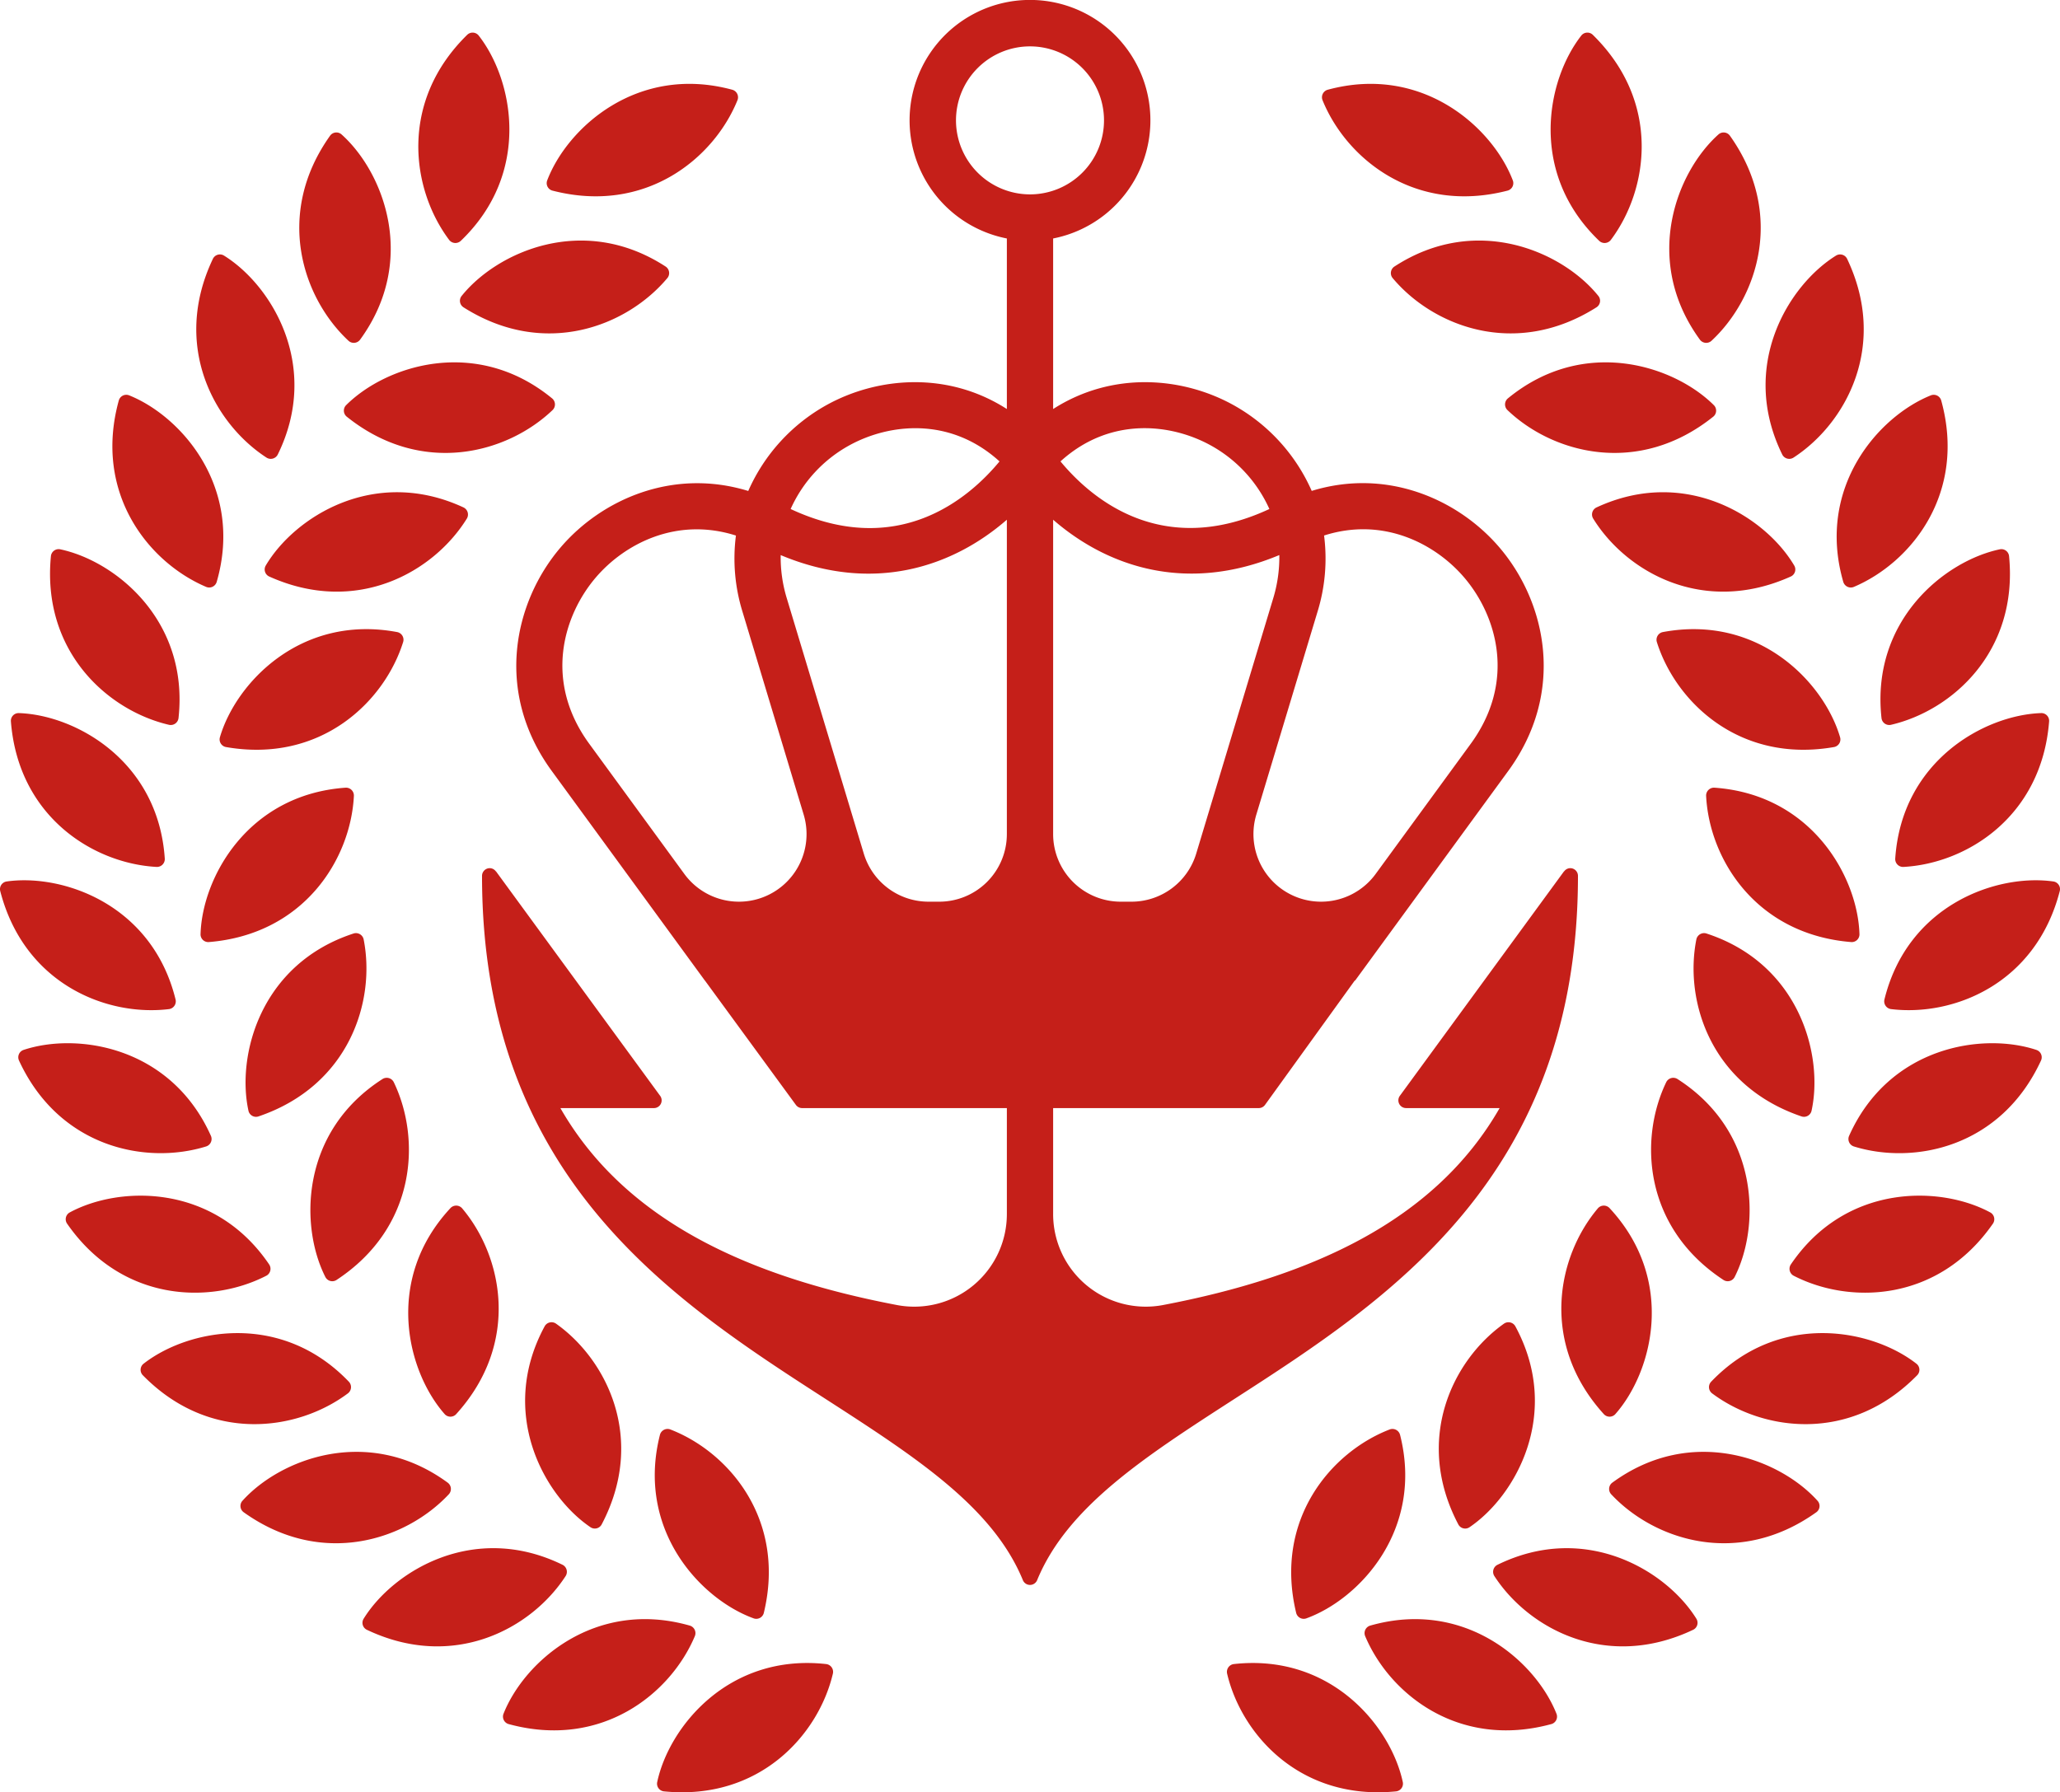 <svg xmlns="http://www.w3.org/2000/svg" viewBox="0 0 425.197 369.98"><g data-name="圖層 2"><path d="M254.673 343.512a1.624 1.624 0 0 0-1.398 1.934c2.949 12.632 15.142 26.297 34.867 24.347a1.596 1.596 0 0 0 1.413-1.875c-2.404-11.396-14.711-26.64-34.882-24.406m28.146-7.939a1.617 1.617 0 0 0-1.054 2.14c5.017 11.968 19.318 23.403 38.44 18.189a1.6 1.6 0 0 0 1.08-2.088c-4.27-10.836-18.954-23.81-38.466-18.241m26.268-12.553a1.62 1.62 0 0 0-.663 2.293c7.05 10.89 23.144 19.63 41.049 11.124a1.595 1.595 0 0 0 .695-2.243c-6.115-9.907-22.856-20.096-41.08-11.175m23.698-16.953a1.618 1.618 0 0 0-.248 2.372c8.85 9.486 26.23 15.26 42.359 3.738a1.594 1.594 0 0 0 .292-2.328c-7.76-8.68-26.03-15.77-42.403-3.782m20.402-20.838a1.62 1.62 0 0 0 .17 2.38c10.374 7.793 28.496 10.441 42.363-3.722a1.596 1.596 0 0 0-.118-2.345c-9.158-7.188-28.386-10.973-42.414 3.687m57.652-34.925c-10.232-5.561-29.822-6.082-41.203 10.718a1.619 1.619 0 0 0 .565 2.317c11.526 5.952 29.838 5.542 41.147-10.741a1.6 1.6 0 0 0-.509-2.294m9.537-33.553c-11.045-3.694-30.426-.805-38.712 17.72a1.615 1.615 0 0 0 .96 2.184c12.386 3.856 30.347.268 38.652-17.732a1.6 1.6 0 0 0-.9-2.17m3.495-34.783c-11.527-1.662-30.075 4.654-34.915 24.359a1.618 1.618 0 0 0 1.334 1.977c12.877 1.58 29.906-5.17 34.856-24.363a1.599 1.599 0 0 0-1.275-1.974m-32.685-4.724a1.62 1.62 0 0 0 1.658 1.717c12.955-.679 28.552-10.275 30.103-30.039a1.598 1.598 0 0 0-1.595-1.721c-11.64.363-28.816 9.797-30.166 30.043m-2.835-29.014a1.611 1.611 0 0 0 1.93 1.398c12.64-2.925 26.32-15.098 24.402-34.827a1.598 1.598 0 0 0-1.875-1.414c-11.396 2.385-26.664 14.673-24.457 34.844m-7.888-28.111a1.623 1.623 0 0 0 2.143 1.05c11.949-5.057 23.345-19.394 18.071-38.5a1.606 1.606 0 0 0-2.092-1.077c-10.82 4.31-23.751 19.03-18.122 38.526M370.16 94.483c10.886-7.054 19.613-23.152 11.095-41.053a1.606 1.606 0 0 0-2.246-.695c-9.904 6.127-20.08 22.871-11.143 41.092a1.62 1.62 0 0 0 2.293.656m-16.915-24.115c9.501-8.83 15.312-26.202 3.82-42.355a1.597 1.597 0 0 0-2.328-.292c-8.696 7.745-15.817 26.001-3.864 42.399a1.617 1.617 0 0 0 2.372.248M332.47 49.55c7.796-10.37 10.453-28.488-3.707-42.363a1.596 1.596 0 0 0-2.344.119c-7.192 9.158-10.99 28.381 3.67 42.414a1.62 1.62 0 0 0 2.38-.17M311.16 39.352a1.596 1.596 0 0 0 1.11-2.068c-4.13-10.89-18.632-24.067-38.223-18.758a1.616 1.616 0 0 0-1.081 2.124c4.855 12.032 19.002 23.66 38.195 18.703m18.782 21.776c-7.275-9.095-25.125-17.175-42.134-6.103a1.617 1.617 0 0 0-.379 2.352c8.317 9.96 25.354 16.678 42.095 6.06a1.595 1.595 0 0 0 .418-2.31m23.679 24.888a1.6 1.6 0 0 0 .161-2.345c-8.23-8.234-26.865-14.306-42.548-1.43a1.62 1.62 0 0 0-.119 2.38c9.364 8.985 27.036 13.789 42.506 1.394m16.002 32.998a1.593 1.593 0 0 0 .742-2.226c-5.901-10.038-22.425-20.578-40.831-12.04a1.61 1.61 0 0 0-.71 2.274c6.813 11.04 22.72 20.12 40.8 11.992m14.18 73.865c-.32-11.637-9.69-28.847-29.933-30.276a1.625 1.625 0 0 0-1.72 1.654c.63 12.955 10.168 28.59 29.924 30.213a1.597 1.597 0 0 0 1.73-1.591m-9.901 36.461c2.515-11.372-2.396-30.344-21.687-36.64a1.624 1.624 0 0 0-2.072 1.189c-2.534 12.722 2.925 30.2 21.695 36.572a1.601 1.601 0 0 0 2.064-1.121m-18.168 34.882a1.604 1.604 0 0 0 2.282-.568c5.293-10.374 5.305-29.968-11.783-40.914a1.623 1.623 0 0 0-2.302.627c-5.652 11.677-4.764 29.973 11.803 40.855m-24.694 27.699a1.6 1.6 0 0 0 2.349.02c7.72-8.72 12.635-27.69-1.173-42.556a1.622 1.622 0 0 0-2.388.028c-8.392 9.896-12.106 27.825 1.212 42.509M310.46 273.22c-10.598 7.485-18.678 23.922-9.453 41.464a1.599 1.599 0 0 0 2.27.608c9.651-6.517 19.156-23.653 9.501-41.503a1.619 1.619 0 0 0-2.317-.568m-23.589 21.847c-12.11 4.658-23.972 18.612-19.334 37.88a1.605 1.605 0 0 0 2.052 1.148c10.958-3.952 24.368-18.233 19.39-37.907a1.624 1.624 0 0 0-2.108-1.12m56.355-164.592a1.615 1.615 0 0 0-1.251 2.03c3.876 12.382 17.04 25.109 36.572 21.706a1.599 1.599 0 0 0 1.271-1.974c-3.24-11.187-16.642-25.48-36.592-21.762M170.525 343.512c-20.171-2.234-32.48 13.01-34.883 24.406a1.598 1.598 0 0 0 1.413 1.875c19.725 1.95 31.919-11.715 34.867-24.347a1.621 1.621 0 0 0-1.397-1.934m-27.09-5.8a1.619 1.619 0 0 0-1.058-2.14c-19.512-5.57-34.192 7.406-38.467 18.242a1.605 1.605 0 0 0 1.082 2.088c19.12 5.214 33.426-6.221 38.443-18.19m-26.663-12.401a1.623 1.623 0 0 0-.66-2.293c-18.228-8.921-34.97 1.267-41.08 11.175a1.598 1.598 0 0 0 .696 2.246c17.9 8.502 33.998-.233 41.044-11.128m-24.36-19.245c-16.374-11.988-34.642-4.899-42.407 3.782a1.598 1.598 0 0 0 .297 2.328c16.125 11.523 33.505 5.748 42.359-3.738a1.618 1.618 0 0 0-.249-2.372M71.84 287.609a1.62 1.62 0 0 0 .17-2.38c-14.025-14.66-33.253-10.875-42.414-3.687a1.599 1.599 0 0 0-.119 2.345c13.871 14.163 31.99 11.514 42.363 3.722m-16.845-24.272a1.618 1.618 0 0 0 .564-2.317c-11.38-16.8-30.97-16.275-41.202-10.717a1.6 1.6 0 0 0-.51 2.293c11.31 16.283 29.618 16.693 41.148 10.74m-12.421-26.685a1.615 1.615 0 0 0 .959-2.183c-8.29-18.52-27.671-21.414-38.712-17.72a1.605 1.605 0 0 0-.9 2.176c8.305 17.996 26.266 21.584 38.653 17.727m-7.67-28.344a1.618 1.618 0 0 0 1.335-1.978C31.403 186.62 12.85 180.31 1.324 181.97a1.6 1.6 0 0 0-1.275 1.974c4.954 19.192 21.98 25.938 34.855 24.363m-2.55-29.347a1.62 1.62 0 0 0 1.658-1.717c-1.35-20.246-18.526-29.68-30.166-30.04a1.591 1.591 0 0 0-1.595 1.722c1.547 19.76 17.147 29.356 30.103 30.035m2.559-29.33a1.617 1.617 0 0 0 1.934-1.397c2.203-20.171-13.062-32.463-24.462-34.848a1.604 1.604 0 0 0-1.875 1.417c-1.918 19.73 11.768 31.9 24.403 34.828m7.677-28.462a1.615 1.615 0 0 0 2.139-1.05c5.633-19.496-7.299-34.216-18.119-38.526a1.603 1.603 0 0 0-2.088 1.077c-5.278 19.106 6.118 33.446 18.067 38.499M55.04 94.483a1.62 1.62 0 0 0 2.293-.656c8.937-18.22-1.24-34.965-11.143-41.092a1.605 1.605 0 0 0-2.246.695c-8.519 17.901.21 33.999 11.096 41.053M74.324 70.12c11.957-16.398 4.836-34.654-3.86-42.399a1.6 1.6 0 0 0-2.333.292c-11.49 16.153-5.68 33.525 3.825 42.355a1.613 1.613 0 0 0 2.368-.248m20.784-20.4c14.656-14.033 10.867-33.257 3.67-42.414a1.599 1.599 0 0 0-2.344-.119C82.279 21.062 84.931 39.181 92.727 49.55a1.62 1.62 0 0 0 2.38.17m18.931-10.368c19.192 4.958 33.34-6.67 38.194-18.702a1.618 1.618 0 0 0-1.085-2.124c-19.587-5.309-34.093 7.867-38.218 18.758a1.596 1.596 0 0 0 1.109 2.069m23.729 18.027a1.618 1.618 0 0 0-.38-2.357c-17.005-11.068-34.859-2.988-42.134 6.107a1.6 1.6 0 0 0 .419 2.31c16.74 10.618 33.777 3.895 42.094-6.06m-23.803 24.863c-15.686-12.876-34.318-6.809-42.552 1.425a1.604 1.604 0 0 0 .166 2.35c15.465 12.39 33.138 7.59 42.505-1.394a1.62 1.62 0 0 0-.119-2.38m-18.298 22.502c-18.41-8.538-34.93 2.002-40.836 12.04a1.597 1.597 0 0 0 .746 2.227c18.08 8.127 33.983-.948 40.8-11.989a1.62 1.62 0 0 0-.71-2.277M43.122 194.47c19.753-1.626 29.293-17.258 29.925-30.213a1.624 1.624 0 0 0-1.725-1.654c-20.242 1.429-29.61 18.635-29.929 30.276a1.595 1.595 0 0 0 1.729 1.591m10.234 35.99c18.77-6.37 24.229-23.85 21.698-36.572a1.623 1.623 0 0 0-2.072-1.188c-19.29 6.296-24.205 25.263-21.687 36.64a1.597 1.597 0 0 0 2.06 1.121m16.106 33.76c16.567-10.882 17.452-29.178 11.803-40.855a1.626 1.626 0 0 0-2.305-.627c-17.085 10.946-17.073 30.54-11.779 40.914a1.604 1.604 0 0 0 2.282.568m24.694 27.699c13.318-14.684 9.604-32.613 1.211-42.509a1.622 1.622 0 0 0-2.388-.027c-13.808 14.865-8.893 33.837-1.172 42.556a1.6 1.6 0 0 0 2.349-.02m27.765 23.37a1.599 1.599 0 0 0 2.27-.607c9.225-17.542 1.145-33.98-9.454-41.464a1.62 1.62 0 0 0-2.317.569c-9.655 17.85-.154 34.99 9.501 41.503m33.686 18.804a1.601 1.601 0 0 0 2.052-1.15c4.642-19.266-7.223-33.22-19.334-37.878a1.623 1.623 0 0 0-2.108 1.121c-4.978 19.674 8.436 33.96 19.39 37.907M83.221 132.507a1.612 1.612 0 0 0-1.251-2.03c-19.95-3.721-33.351 10.576-36.592 21.763a1.6 1.6 0 0 0 1.275 1.973c19.528 3.403 32.696-9.323 36.568-21.706M197.322 24.849a15.276 15.276 0 1 1 15.276 15.276 15.293 15.293 0 0 1-15.276-15.276m66.738 89.731a29.149 29.149 0 0 1-1.279 8.988l-15.876 52.642a13.954 13.954 0 0 1-13.358 9.924h-2.219a13.955 13.955 0 0 1-13.954-13.95v-64.898c11.156 9.702 27.514 15.307 46.686 7.294m-14.199-22.662a28.135 28.135 0 0 1 12.146 13.157c-22.24 10.346-36.849-2.242-43.117-9.829 10.22-9.296 22.804-7.816 30.971-3.328m22.07 34.406a37.242 37.242 0 0 0 1.366-15.778c12.308-3.94 23.005 1.78 28.867 8.601 6.679 7.76 11.01 21.494 1.204 34.67l-19.429 26.598a13.953 13.953 0 0 1-24.624-12.26Zm-64.11 45.86a13.952 13.952 0 0 1-13.953 13.95h-2.218a13.958 13.958 0 0 1-13.358-9.923l-15.873-52.643a28.868 28.868 0 0 1-1.279-8.98c19.14 8.021 35.519 2.416 46.682-7.302Zm-55.298 13.95a13.964 13.964 0 0 1-11.266-5.72l-19.452-26.629c-9.778-13.144-5.448-26.877 1.227-34.638 5.854-6.813 16.524-12.517 28.868-8.593a37.202 37.202 0 0 0 1.37 15.77l12.611 41.83a13.952 13.952 0 0 1-13.358 17.98m22.816-94.216c8.163-4.48 20.752-5.965 30.971 3.331-6.276 7.6-20.901 20.215-43.117 9.825a28.116 28.116 0 0 1 12.146-13.156m148.773 87.296a1.566 1.566 0 0 0-1.264.667l-.023-.016-33.888 46.346a1.593 1.593 0 0 0 1.286 2.53h19.31c-13.393 23.365-39.003 34.848-69.505 40.662a19.115 19.115 0 0 1-22.654-18.793v-21.868h42.442a1.59 1.59 0 0 0 1.291-.66l18.53-25.68.05.04 31.374-42.952c12.308-16.547 8.037-35.317-1.65-46.575-8.424-9.797-23.068-16.374-38.664-11.578a37.648 37.648 0 0 0-16.283-17.79c-10.445-5.736-24.857-6.968-37.09.888V49.228a24.853 24.853 0 1 0-9.552 0v35.206c-12.23-7.855-26.641-6.623-37.09-.888a37.647 37.647 0 0 0-16.287 17.803c-15.62-4.788-30.244 1.78-38.656 11.566-9.687 11.257-13.958 30.027-1.678 46.539l31.397 42.987.008-.008 18.766 25.658a1.591 1.591 0 0 0 1.287.651h42.253v21.869a19.114 19.114 0 0 1-22.654 18.793c-30.498-5.815-56.108-17.297-69.502-40.662h19.307a1.59 1.59 0 0 0 1.287-2.53l-33.888-46.346-.024.016a1.558 1.558 0 0 0-1.26-.667 1.592 1.592 0 0 0-1.594 1.59c0 62.227 39.324 87.6 70.918 107.985 18.506 11.94 34.489 22.255 40.713 37.393a1.592 1.592 0 0 0 2.95 0c6.224-15.138 22.207-25.452 40.708-37.393 31.595-20.384 70.919-45.758 70.919-107.984a1.589 1.589 0 0 0-1.59-1.591" style="fill:#c51f19" data-name="Layer 1"/></g></svg>